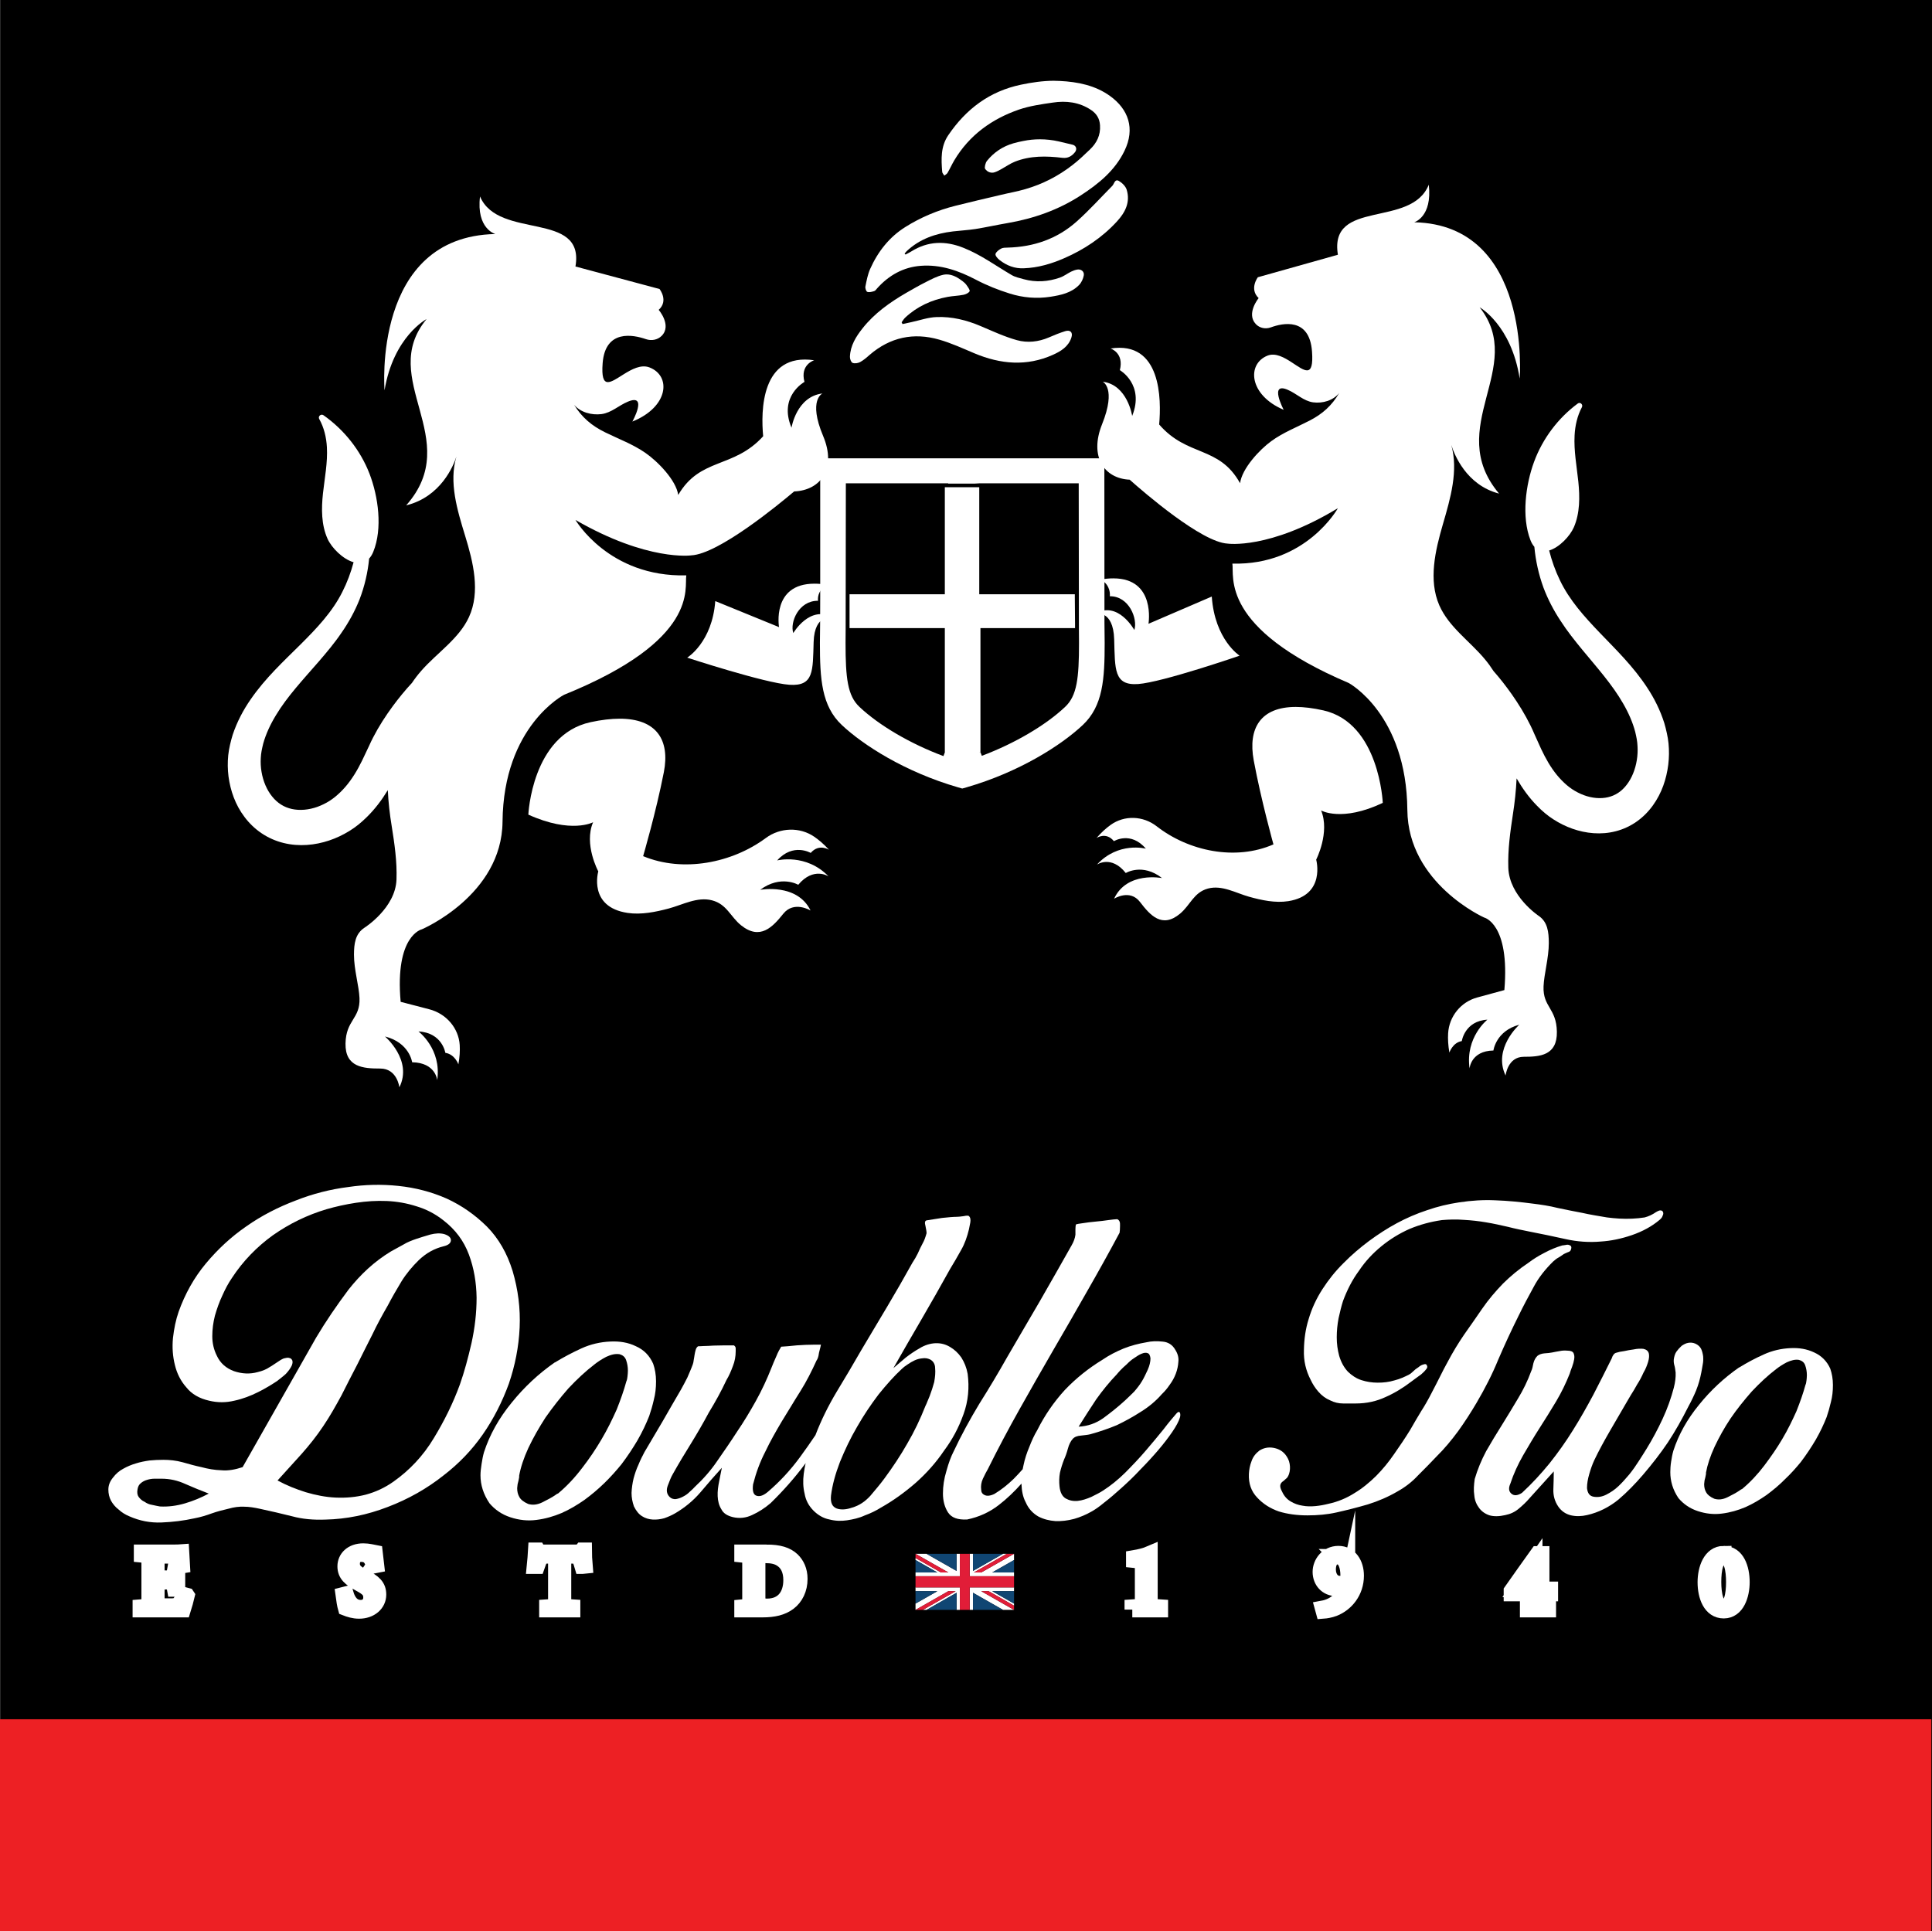 <svg viewBox="0 0 2615.85 2614.99" version="1.1" xmlns="http://www.w3.org/2000/svg" id="Layer_1">
  
  <rect x="0" y="0" width="2615.85" height="2614.99" fill="#333333" stroke="none"/>
  
  <defs>
    <style>
      .st0 {
        fill: #ed2024;
      }

      .st1, .st2, .st3 {
        fill: #fff;
      }

      .st2 {
        stroke: #fff;
        stroke-miterlimit: 10;
        stroke-width: 21px;
      }

      .st3, .st4, .st5 {
        fill-rule: evenodd;
      }

      .st4 {
        fill: #104673;
      }

      .st5 {
        fill: #e11d38;
      }
    </style>
  </defs>
  <rect height="2614.99" width="2614.99" y="0" x=".85"></rect>
  <rect height="286.92" width="2614.99" y="2328.07" x="0" class="st0"></rect>
  <g>
    <g>
      <path d="M1495.39,843.19l-.14-222.58h-384.72v187.16l-.12,35.42c-.14,9.85-.28,18.91-.28,27.43,0,48.72,2.17,85.34,29.67,111.16,28.74,27.02,85.23,63.49,157.48,84.4l5.55,1.6,5.69-1.6c72.23-20.9,128.74-57.38,157.46-84.4,27.52-25.83,29.69-62.44,29.69-111.16,0-8.52-.14-17.58-.28-27.43Z" class="st1"></path>
      <g>
        <path d="M1279.24,1018.92c-51.09-19.03-90.52-45.27-111.94-65.51-14.76-13.83-17.2-36.73-17.2-82.8,0-6.39,0-13.05.14-20.1v-45.79l.26-144.98h128.74l.06.39h46.63l-.08-.39h129.42v190.78h.26c0,7.05.14,13.71.14,20.1,0,46.07-2.43,68.97-17.2,82.8-21.28,20.1-60.18,46.07-110.99,65.12"></path>
        <path d="M1277.41,1023.85c-44.67-16.64-87.18-41.54-113.72-66.61-16.12-15.12-18.85-38.94-18.85-86.62,0-6.42,0-13.12.14-20.21l.27-195.93h138.52l.06.39h35.72l6.31-.39h134.68l.26,196.04c0,3.6.04,7.09.07,10.5.04,3.28.07,6.47.07,9.61,0,47.7-2.72,71.53-18.87,86.64-26.3,24.84-68.45,49.6-112.74,66.2l-3.69-9.85c43.04-16.14,83.87-40.07,109.22-64.01,13.31-12.46,15.55-34.43,15.55-78.97,0-3.1-.03-6.26-.07-9.5-.02-1.76-.04-3.54-.05-5.35h-.02l-.26-5.26v-185.52h-117.77l-6.31.39h-51.16l-.06-.39h-118.97l-.25,185.52c-.14,7.12-.14,13.75-.14,20.1,0,44.53,2.24,66.5,15.54,78.96,9.59,9.06,45.83,40.45,110.18,64.42l-3.67,9.86Z"></path>
      </g>
      <path d="M1455.56,843.59v6.92h-128.07v168.02c-7.86,2.93-16.11,5.72-24.66,8.38-8.13-2.52-15.99-5.18-23.57-7.99v-168.41h-129.02v-45.79h129.02v-144.98h46.61v144.98h129.4v3.2l.28,35.67Z" class="st1"></path>
      <g>
        <path d="M1426.88,109.36c-15.08.08-29.84,2.24-44.68,5.35-42.43,8.94-74.18,32.9-98.33,68.46-10.32,15.28-9.55,32.23-8.17,49.43.05,1.79,1.88,3.43,2.86,5.2,1.53-1.2,3.49-2.16,4.42-3.79,3.17-5.43,5.74-11.23,8.99-16.74,20.45-34.38,50.98-56.19,87.72-68.92,14.63-4.96,30.29-7.2,45.69-9.43,18.09-2.75,35.9-.68,51.72,9.9,7.35,4.83,11.75,11.51,12.28,20.9.85,13.41-4.47,23.96-13.7,32.75-7.65,7.3-15.29,14.66-23.62,21.05-19.26,14.97-40.61,25.91-63.94,32.62-10.77,3.2-21.82,5.04-32.64,7.67-20.77,4.91-41.43,9.67-62.03,14.87-23.94,6.03-46.74,15.57-67.56,28.67-21.82,13.62-37.35,33.47-47.8,56.99-3.25,7.43-4.79,15.7-6.38,23.68-.45,2.29,1.06,6.68,2.59,7.2,2.72.91,6.27-.08,9.31-1.04,1.59-.44,2.8-2.36,3.99-3.72,15.93-17.78,35.53-28.72,59.02-30.51,26.9-2.08,51.43,6.55,75.08,18.97,14.47,7.59,29.84,13.7,45.29,18.53,17.88,5.67,36.59,7.3,55.29,4.39,14.1-2.24,28.25-5.12,38.78-15.98,3.2-3.27,5.48-8.26,6.3-12.73,1.14-5.22-3.41-9.02-8.78-8.11-2.88.44-5.85,1.64-8.49,2.88-5.08,2.55-9.6,6.11-14.84,7.98-16.22,5.64-32.64,6.76-49.31,2.16-5.37-1.56-11.14-2.68-15.9-5.43-21.74-12.66-42.19-27.83-65.84-37.14-24.31-9.67-47.8-9.15-70.45,5.07-2.41,1.56-5.13,2.75-7.73,4.16l-1.22-1.4c.93-.99,1.67-2.08,2.67-3.07,17.64-16.66,39.23-24.04,62.72-26.85,10.13-1.2,20.45-1.72,30.53-3.27,14.39-2.31,28.7-5.51,43.17-7.98,35.58-6.11,69.07-17.78,99.6-37.66,24.15-15.7,46.06-33.55,58.94-60.03,14.92-30.59,5.13-56.58-19.26-74.28-19.97-14.5-43.83-19.36-68.25-20.53-2.49-.16-4.97-.16-7.57-.23h-.45Z" class="st1"></path>
        <path d="M1276.97,372.12c-8.1,1.87-15.77,5.95-23.25,9.75-9.23,4.63-18.09,9.75-27.04,14.89-21.98,12.79-42.64,27.44-58.65,47.61-8.92,11.25-16.8,23.6-17.25,38.78-.16,2.83,1.59,7.46,3.54,8.19,2.88,1.2,7.27.52,10.24-1.04,4.68-2.52,8.86-6.19,12.86-9.75,27.88-23.96,59.63-30.67,94.39-20.61,16.3,4.68,31.9,11.9,47.64,18.53,35.16,14.74,70.61,17.93,106.13,2,10.61-4.76,20.98-10.94,25-23.29,2.35-6.99-1.3-10.86-8.25-8.78-7.59,2.39-15,5.35-22.27,8.55-14.02,6.03-29.02,7.59-43.25,3.66-16.75-4.7-32.8-12.14-48.94-19-19.15-8.19-39.15-13.1-59.84-12.27-11.43.36-22.8,4.47-34.23,6.91-3.86.83-7.8,1.64-11.82,2.55-.37-.83-.74-1.59-1.22-2.39,1.67-2.24,3.04-4.68,5-6.47,16.3-15.18,35.69-23.88,57.27-27.91,7.04-1.33,14.31-1.4,21.38-2.83,3.17-.6,6.96-2.37,8.39-4.76.85-1.48-2.2-5.59-3.94-8.11-1.43-2.16-3.39-3.95-5.45-5.51-6.51-4.99-13.78-9.23-21.67-9.23-1.59,0-3.17.16-4.76.52" class="st1"></path>
        <path d="M1506.03,251.64c-15.98,16.14-31.22,33.11-48.09,48.16-26.51,23.73-58.41,34.59-93.62,35.48-3.04.08-6.38,0-8.86,1.35-3.12,1.72-6.83,4.47-7.59,7.35-.53,2.18,2.88,6.11,5.4,8.06,9.68,7.59,20.66,11.9,33.17,11.23,18.94-.68,36.96-6.03,54.07-13.46,27.04-11.7,51.43-27.83,71.66-49.8,11.22-12.19,18.49-26.04,13.33-43.09-1.45-4.76-6.3-9.43-10.69-11.98-.98-.52-1.75-.73-2.41-.73-3.33,0-4.18,5.2-6.38,7.43" class="st1"></path>
        <path d="M1385.38,190.92c-4.47.88-8.86,1.87-13.25,3.12-14.18,4.03-26.37,12.14-35.77,23.75-2.28,2.75-3.62,9.3-2.57,10.79,3.17,4.76,8.62,6.11,12.72,4.76,2.88-.88,6.38-2.68,9.39-4.39,6.06-3.35,11.9-7.51,18.25-10.03,20.85-8.26,42.51-7.82,64.23-5.22,7.43.91,12.72-2.16,17.06-7.59,3.17-3.95,1.8-8.86-3.04-10.11-6.3-1.56-12.72-3.07-19.07-4.55-8.33-1.87-16.83-2.83-25.32-2.83-7.57,0-15.16.75-22.64,2.31" class="st1"></path>
      </g>
      <g>
        <path d="M1054.8,849.2l-86.37-35.26c-4.1,55.97-37.98,76.6-37.98,76.6,0,0,105.1,34.44,138.39,36.73,33.37,2.25,31.56-18.97,32.79-57.95,1.17-39.03,25.69-33.29,25.69-33.29-30.96-17.17-53.22,21.22-53.22,21.22-4.87-14.3,7.16-44.02,33.43-43.7-.26-3.32,0-7.4,2.23-11.68,3.18-6.33,8.63-9.14,10.52-9.98-6.42-1.07-12.29-1.52-17.56-1.52-58.21,0-47.93,58.84-47.93,58.84" class="st1"></path>
        <path d="M670.62,316.9c-167.16,3.4-149.96,211.62-149.96,211.62,12.03-72.77,56.93-96.47,56.93-96.47-67.3,81.27,51.7,162.53-27.64,252.28,46.97-11.57,63.99-53.67,68.01-66-10.36,34.7,1.09,72.23,11.77,107.1,11.08,36.08,20.92,76,5.19,110.25-13.62,29.54-43.25,48.28-64.75,72.91-4.53,5.16-8.63,10.57-12.35,16.1-9.41,10.12-17.92,20.61-26.03,31.55-9.66,13.19-18.69,27.02-26.49,42.16-1.93,3.77-3.9,7.74-5.57,11.57l-4.79,10.12c-3.14,6.8-6.28,13.32-9.72,19.56-6.84,12.5-14.85,23.82-24.26,32.94-2.37,2.32-4.79,4.45-7.22,6.47-2.43,1.95-4.93,3.77-7.48,5.41-5.25,3.32-10.96,6.1-16.7,8.17-11.65,4.14-23.86,5.16-34.36,2.83-10.48-2.27-19.57-7.93-26.75-16.92-7.22-8.85-12.21-20.73-14.32-33.25-1.09-6.21-1.41-12.7-1.03-18.97.2-3.2.46-6.17,1.09-9.49.58-3.26,1.41-6.54,2.17-9.81,3.6-13.01,9.61-25.96,17.22-38.47,15.15-25.26,36.65-48.14,58.09-72.83,10.62-12.33,21.44-25.14,30.9-39.17,9.66-13.89,18.04-29.15,24.3-44.99,6.86-17.92,11.14-36.51,12.93-55.19,2.11-2.32,4.04-5.27,5.57-9.05,12.93-31.61,6.78-75.18-5.11-105.97-12.23-31.61-34.3-59.39-62.24-79.07-3.46-2.4-7.82,1.5-5.77,5.14,6.46,11.45,9.67,24.97,10.36,38.1,1.15,20.87-3,41.67-5.31,62.48-2.23,20.81-2.37,42.61,6.26,61.72,5.65,12.33,20.74,27.47,35.2,31.61-3.72,13.97-8.77,27.47-15.23,40.17-13.42,26.9-34.54,49.21-56.99,71.52-22.53,22.37-47.29,45.13-67.18,74.04-9.92,14.26-18.49,30.42-24.32,47.96-1.27,4.4-2.62,8.85-3.58,13.44-1.09,4.47-1.91,9.44-2.43,14.2-.95,9.61-.84,19.3.38,28.86,2.57,19.05,9.09,38.16,21.7,54.8,6.2,8.3,13.94,15.84,22.97,21.94,9.01,6.1,19.25,10.63,29.81,13.21,21.24,5.27,42.74,3.01,61.73-3.34,9.55-3.2,18.63-7.48,27.2-12.76,4.22-2.58,8.37-5.47,12.21-8.56,3.78-3.07,7.36-6.21,10.82-9.61,11.77-11.37,21.24-24.13,29.23-37.28.77,16.35,2.62,32.63,5.25,48.53,3.84,24.01,7.36,48.14,6.52,72.46-1.27,38.66-43.19,65.19-43.19,65.19-12.73,8.28-14.32,21.8-14.38,36.69,0,20.24,6.78,41.98,7.48,58.77,1.15,28.23-18.36,29.31-18.93,61.48-.58,32.18,24.12,33.88,47.07,33.88s25.85,25.4,25.85,25.4c18.37-36.71-19.51-68.83-19.51-68.83,33.33,8.42,36.79,34.93,36.79,34.93,32.18.57,33.91,24.26,33.91,24.26,6.32-42.3-25.34-66-25.34-66,32.24,1.7,36.39,28.97,36.39,28.97,13.01,2.01,17.66,15.59,17.66,15.59,1.81-9.87,2.25-18.48,1.81-26.02-1.41-23.19-18.37-42.67-41.28-48.57l-38.7-10.06c-8.05-90.32,28.8-98.25,28.8-98.25,0,0,108.24-46.07,109.14-145.55,1.15-129.86,83.3-171.98,83.3-171.98,183.87-74.47,162.63-144.75,165.51-161.71-104.92,2.64-150.04-75.04-150.04-75.04,97.76,56.44,156.88,47.94,156.88,47.94,36.91-1.88,118.28-68.83,139.2-86.55,36.15-1.5,57.71-31.16,39.22-75.1-20.72-49.15-.82-57.58-.82-57.58-35.38,4.2-41.98,46.38-41.98,46.38-17.98-42.61,17.54-62.03,17.54-62.03-6.28-23.5,13.16-29.29,13.16-29.29-72.17-10.69-72.29,68.95-69.08,102.88-40.25,44.31-85.15,28.29-115.02,79.51-2.76-19.93-27.78-45.5-44.47-57.01-16.7-11.57-36.03-18.74-54.33-27.72-18.3-8.93-31.72-20.3-42.22-37.45,8.69,10.35,23.61,14.38,37.17,12.68,13.56-1.82,23.35-11.8,36.01-16.96,27.07-11.14,5.77,27.08,5.77,27.08,49.46-19.91,52.84-62.09,22.97-73.4-11.39-4.22-23.86,2.58-34.74,9.36-17.78,11.06-31.34,22.19-28.48-15.02,3.58-46.32,41.66-38.47,58.6-32.55,7.42,2.58,15.87,1.06,21.38-4.53,14-14.2-4.1-35.13-4.1-35.13,13.76-12.39,1.15-28.23,1.15-28.23l-113.83-30.48c13.01-76.23-104.26-35.52-129.22-94.85-5.25,43.74,20.66,50.85,20.66,50.85" class="st1"></path>
        <path d="M799.52,977.94c-79.47,17.25-84.16,125.17-84.16,125.17,58.41,26.37,87.68,10.28,87.68,10.28-12.83,29.85,7.02,66.58,7.02,66.58,0,0-14.06,48.18,39.67,56.23,18.53,2.75,37.98-1.27,55.8-6,18.85-5.06,38.5-16.18,58.47-11.06,20.16,5.24,24.78,22.04,39.41,33.86,25.81,20.65,42.72,2.31,57.15-15.71,14.52-18.03,36.89-4.36,36.89-4.36-18.22-37.49-68.23-27.98-68.23-27.98,27.84-20.77,51.58-6.84,51.58-6.84,20.68-24.85,41.03-11.37,41.03-11.37-30.43-31.57-69.58-21.61-69.58-21.61,21.6-24.21,45.4-10.16,45.4-10.16,11.32-13.15,24.84-4.22,24.84-4.22-6.96-7.66-13.72-13.4-20.11-17.76-19.71-13.48-46.24-12.44-65.43,1.74-45.58,33.86-112.06,47.08-166.17,24.6,0,0,17.5-59.68,28.04-113.67,8.51-43.78-9.94-72.46-59.78-72.46-11.49,0-24.64,1.52-39.53,4.73" class="st1"></path>
      </g>
      <g>
        <path d="M1914.82,300.98c159.17,3.4,142.78,211.62,142.78,211.62-11.46-72.77-54.21-96.47-54.21-96.47,64.09,81.27-49.22,162.53,26.31,252.28-44.7-11.57-60.91-53.67-64.75-66,9.86,34.7-1.03,72.23-11.22,107.1-10.52,36.08-19.91,76-4.93,110.25,12.99,29.54,41.18,48.28,61.65,72.91,4.34,5.16,8.23,10.57,11.77,16.1,8.95,10.12,17.04,20.61,24.78,31.55,9.21,13.19,17.8,27.02,25.24,42.16,1.83,3.77,3.7,7.74,5.29,11.57l4.57,10.12c2.98,6.8,5.97,13.32,9.27,19.56,6.5,12.5,14.12,23.82,23.09,32.94,2.25,2.32,4.55,4.45,6.88,6.47,2.31,1.95,4.67,3.77,7.12,5.41,4.99,3.32,10.42,6.1,15.91,8.17,11.08,4.14,22.71,5.16,32.71,2.83,9.98-2.27,18.63-7.93,25.45-16.92,6.88-8.85,11.63-20.73,13.64-33.25,1.03-6.21,1.35-12.7.97-18.97-.18-3.2-.42-6.17-1.03-9.49-.54-3.26-1.33-6.54-2.07-9.81-3.42-13.01-9.13-25.96-16.39-38.47-14.44-25.26-34.9-48.14-55.32-72.83-10.1-12.33-20.4-25.14-29.41-39.17-9.21-13.89-17.18-29.15-23.15-44.99-6.52-17.92-10.6-36.51-12.31-55.19-2.01-2.32-3.84-5.27-5.29-9.05-12.31-31.61-6.46-75.18,4.87-105.97,11.63-31.61,32.65-59.39,59.26-79.07,3.3-2.4,7.44,1.5,5.49,5.14-6.16,11.45-9.21,24.97-9.86,38.1-1.11,20.87,2.86,41.67,5.05,62.48,2.13,20.81,2.25,42.61-5.97,61.72-5.37,12.33-19.75,27.47-33.51,31.61,3.54,13.97,8.35,27.47,14.5,40.17,12.79,26.9,32.89,49.21,54.27,71.52,21.46,22.37,45.02,45.13,63.97,74.04,9.45,14.26,17.6,30.42,23.15,47.96,1.21,4.4,2.49,8.85,3.4,13.44,1.05,4.45,1.83,9.44,2.33,14.2.92,9.61.8,19.3-.38,28.86-2.43,19.05-8.65,38.16-20.64,54.8-5.91,8.3-13.28,15.84-21.87,21.94-8.59,6.1-18.34,10.63-28.38,13.21-20.22,5.27-40.71,3.01-58.78-3.34-9.09-3.2-17.74-7.48-25.89-12.76-4.02-2.58-8-5.47-11.63-8.56-3.6-3.07-7.02-6.21-10.3-9.61-11.22-11.37-20.22-24.13-27.84-37.28-.74,16.35-2.51,32.63-4.99,48.53-3.66,24.01-7,48.14-6.22,72.46,1.23,38.66,41.12,65.19,41.12,65.19,12.13,8.28,13.64,21.8,13.7,36.69,0,20.24-6.44,41.98-7.12,58.77-1.09,28.23,17.48,29.31,18.04,61.48.54,32.18-22.97,33.88-44.84,33.88s-24.6,25.4-24.6,25.4c-17.5-36.71,18.57-68.83,18.57-68.83-31.74,8.42-35.04,34.93-35.04,34.93-30.63.57-32.28,24.26-32.28,24.26-6.03-42.3,24.12-66,24.12-66-30.7,1.7-34.66,28.97-34.66,28.97-12.37,2.01-16.82,15.59-16.82,15.59-1.69-9.87-2.13-18.48-1.69-26.02,1.33-23.19,17.48-42.67,39.3-48.57l36.85-10.06c7.68-90.32-27.42-98.25-27.42-98.25,0,0-103.07-46.07-103.93-145.55-1.09-129.86-79.31-171.98-79.31-171.98-175.08-74.47-154.85-144.75-157.6-161.71,99.91,2.64,142.86-75.04,142.86-75.04-93.09,56.42-149.39,47.94-149.39,47.94-35.14-1.88-112.64-68.83-132.54-86.55-34.42-1.5-54.97-31.16-37.35-75.1,19.73-49.15.8-57.58.8-57.58,33.69,4.2,39.95,46.38,39.95,46.38,17.12-42.61-16.68-62.03-16.68-62.03,5.97-23.5-12.55-29.29-12.55-29.29,68.71-10.69,68.83,68.95,65.78,102.88,38.32,44.31,81.08,28.29,109.53,79.51,2.62-19.93,26.43-45.5,42.34-57.01,15.89-11.57,34.3-18.74,51.72-27.72,17.42-8.93,30.21-20.3,40.19-37.45-8.27,10.35-22.47,14.38-35.38,12.68-12.93-1.82-22.23-11.8-34.3-16.96-25.77-11.14-5.49,27.08-5.49,27.08-47.09-19.91-50.31-62.09-21.85-73.4,10.84-4.22,22.71,2.58,33.07,9.36,16.94,11.06,29.85,22.19,27.11-15.02-3.4-46.32-39.65-38.47-55.8-32.55-7.06,2.58-15.11,1.06-20.34-4.53-13.34-14.2,3.9-35.13,3.9-35.13-13.1-12.39-1.09-28.23-1.09-28.23l108.38-30.48c-12.37-76.23,99.29-35.52,123.04-94.85,5.01,43.74-19.67,50.85-19.67,50.85" class="st1"></path>
        <path d="M1792.08,962.02c75.67,17.25,80.14,125.17,80.14,125.17-55.62,26.37-83.48,10.28-83.48,10.28,12.19,29.85-6.68,66.58-6.68,66.58,0,0,13.36,48.18-37.78,56.23-17.66,2.75-36.17-1.27-53.14-6-17.96-5.06-36.65-16.18-55.66-11.06-19.21,5.24-23.61,22.04-37.55,33.86-24.58,20.65-40.67,2.31-54.43-15.71-13.8-18.03-35.1-4.36-35.1-4.36,17.32-37.49,64.95-27.98,64.95-27.98-26.51-20.77-49.1-6.84-49.1-6.84-19.71-24.85-39.08-11.37-39.08-11.37,28.97-31.57,66.26-21.61,66.26-21.61-20.56-24.21-43.23-10.16-43.23-10.16-10.78-13.15-23.64-4.22-23.64-4.22,6.62-7.66,13.07-13.4,19.13-17.76,18.75-13.48,44.03-12.44,62.3,1.74,43.41,33.86,106.69,47.08,158.21,24.6,0,0-16.66-59.68-26.69-113.67-8.11-43.78,9.47-72.46,56.91-72.46,10.96,0,23.47,1.52,37.64,4.73" class="st1"></path>
        <path d="M1555,844.68l85.69-36.87c4.06,58.49,37.68,80.06,37.68,80.06,0,0-104.28,35.99-137.31,38.39-33.09,2.34-31.3-19.83-32.51-60.54-1.17-40.81-25.49-34.8-25.49-34.8,30.72-17.95,52.78,22.17,52.78,22.17,4.85-14.97-7.1-46.01-33.15-45.68.26-3.48,0-7.74-2.21-12.21-3.16-6.62-8.57-9.55-10.44-10.43,6.38-1.13,12.19-1.6,17.42-1.6,57.75,0,47.55,61.5,47.55,61.5" class="st1"></path>
      </g>
    </g>
    <g>
      <g>
        <path d="M689,1873.59c8.32-24.36,13.38-49.63,14.57-75.8,1.19-25.87-2.08-51.45-9.51-76.71-7.44-24.06-19.05-44.22-34.81-60.17-16.07-15.94-34.22-28.58-54.44-37.9-20.53-9.02-42.24-14.74-65.44-17.15-22.9-2.41-45.51-1.81-67.82,1.51-23.79,3-47.89,9.02-71.39,18.35-23.8,9.02-46.11,20.45-66.63,34.89-20.53,14.14-38.67,30.98-54.73,50.23-16.07,19.25-28.26,41.21-36.89,65.28-3.87,11.13-6.25,22.86-7.73,35.79-1.19,12.93-.29,24.97,2.68,36.7,2.68,11.13,7.73,21.35,15.47,30.07,7.14,9.02,17.55,15.05,30.94,18.05,11.3,2.71,22.61,2.71,33.92,0,11.3-2.41,22.31-6.61,32.42-11.72,3.58-1.81,7.73-3.91,12.2-6.62,4.17-2.41,8.62-5.11,13.09-8.12,4.16-3.31,8.32-6.32,12.19-9.92,3.57-3.91,6.25-7.53,8.03-11.44,1.19-3,1.19-5.11.59-6.91-.89-1.51-1.78-2.71-3.57-3.01-1.49-.61-3.27-.61-5.65,0-2.39.3-4.17,1.2-6.25,2.41-5.35,3.31-10.11,6.92-14.87,9.63-4.76,3.3-10.11,5.42-16.36,6.91-10.71,3.01-21.42,2.41-32.13-1.2-10.71-3.91-18.75-10.82-23.5-21.35-3.87-7.82-5.95-16.54-5.95-25.87s1.19-18.65,3.57-27.98c2.68-9.32,5.95-18.64,10.11-27.38,3.87-8.72,8.03-16.54,12.79-23.46,14.88-22.87,33.92-42.42,55.63-58.06,22.31-15.64,46.41-27.38,72.58-35.2,12.49-3.61,25.88-6.61,39.86-8.72,13.98-2.1,27.66-3,41.65-2.41,13.98.61,27.36,3.01,40.45,7.22,13.09,3.91,25.28,10.24,36.29,18.96,16.36,12.63,27.66,27.97,34.51,46.32,6.84,18.35,10.11,37.9,10.41,58.36,0,20.76-2.38,40.92-6.85,61.37-4.76,20.76-9.81,39.4-15.77,56.25-9.21,25.27-21.12,49.33-35.4,72.8-14.28,23.77-32.73,43.32-54.44,58.66-11.89,8.43-24.39,14.14-37.77,17.75-13.09,3.31-26.47,4.52-40.46,3.91-13.68-.6-27.06-3.3-40.45-7.22-13.39-4.21-26.18-9.33-38.37-15.95,11-12.33,22.01-24.06,32.43-35.79,10.4-11.73,20.53-24.36,29.74-38.21,8.92-13.24,16.66-27.07,24.39-41.21,7.14-14.14,14.28-28.27,21.71-42.41,6.85-13.54,13.39-27.07,20.24-40.31,6.25-13.24,13.38-26.17,20.82-39.11,5.66-10.83,11.9-21.66,18.45-32.49,6.55-10.53,14.58-20.15,23.5-28.88,10.11-9.62,21.12-15.64,33.32-18.64,6.55-1.51,9.81-4.21,10.11-7.82.3-3.61-2.38-6.62-8.92-8.73-5.66-1.5-11.9-1.2-19.04.61-7.14,2.1-13.09,3.91-18.45,5.72-6.25,2.1-12.49,4.51-17.85,7.82-5.66,3-11.6,6.32-16.96,9.32-22.31,13.54-41.05,30.98-57.41,51.74-15.77,21.06-30.64,42.72-44.03,65.28l-99.35,175.07c-10.11,3.31-19.64,5.11-28.86,4.21-9.22-.3-17.85-1.81-26.77-4.21-8.62-1.81-17.25-4.21-25.58-6.62-8.92-2.41-17.55-3.3-26.17-3.3-6.25,0-12.5.3-18.75.9-6.25.9-12.49,2.1-18.15,3.91-6.25,1.81-11.89,4.21-17.25,7.22-5.66,3.01-10.11,6.92-13.98,12.04-4.47,5.42-6.25,10.83-6.25,16.25s1.19,10.53,3.57,15.04c2.38,4.21,5.65,8.43,10.41,12.04,4.16,3.91,9.21,6.91,14.27,9.02,14.28,6.32,28.56,9.02,43.73,8.42,15.18-.6,30.05-2.41,44.92-5.71,8.03-1.51,15.77-3.91,23.2-6.62,6.84-2.41,14.58-4.52,22.61-6.32,7.44-2.11,13.98-3.01,21.12-2.71,6.84,0,13.68,1.2,20.83,2.71,15.17,3.3,29.75,6.62,44.03,10.23,14.27,3.91,29.15,5.11,45.21,4.51,28.26-.6,56.52-6.32,84.48-17.14,27.67-10.53,53.25-24.97,75.86-43.02,19.94-15.34,37.78-33.69,52.65-55.05,14.88-21.35,26.48-44.51,35.41-68.89ZM250.52,2035.73c-11.31,3.31-22.61,4.82-33.92,4.21-2.98-.6-6.84-1.2-10.41-2.1-4.17-.61-7.44-2.11-10.41-4.21-3.57-1.51-5.95-3.91-8.03-6.62-1.79-2.41-2.39-6.01-1.49-10.53.59-3.61,2.08-6.32,4.46-8.12,2.38-2.1,5.36-3.61,8.62-4.51,2.98-.9,6.55-1.51,9.82-1.51h9.51c11.31,0,22.01,2.41,32.43,7.22,10.41,4.52,21.13,9.03,31.54,12.93-10.12,5.42-20.83,9.93-32.13,13.24Z" class="st1"></path>
        <path d="M879.02,1917.39c2.38-6.92,4.47-14.15,6.25-21.97,2.09-7.82,2.98-15.94,2.98-24.96s-1.49-16.85-3.87-23.77c-4.76-10.83-12.49-18.95-23.5-23.77-10.41-5.11-22.01-6.91-34.51-6.32-13.68.61-26.77,3.61-39.26,9.33-12.49,5.72-24.39,12.04-35.7,18.95h-.3c-22.01,15.35-41.35,33.4-58.31,54.45-17.25,21.06-29.74,43.32-37.48,67.09-1.49,5.11-2.39,10.23-3.28,15.94-.89,5.72-1.49,10.83-1.49,15.35,0,12.93,3.87,25.57,12.2,37.9,7.14,8.43,16.36,15.05,28.26,18.96,11.9,3.91,23.49,5.11,35.1,3.61,12.2-1.51,23.5-4.81,34.22-9.33,11-4.81,21.42-11.13,30.94-17.75,9.81-7.22,18.74-14.74,27.36-23.16,8.33-8.12,16.07-16.85,22.9-25.27,7.73-10.23,15.18-21.35,21.71-32.49,6.55-11.43,11.6-22.26,15.77-32.78ZM849.57,1864.15c-.3,2.41-.59,4.51-1.49,6.32-3.27,12.03-7.73,24.67-13.09,38.2-5.95,13.24-12.49,26.78-20.52,40.31-7.73,13.24-16.67,26.48-26.48,39.11-9.81,12.93-20.53,24.36-32.43,34.3-.59,0-1.48.6-2.38,1.2-1.19.9-1.49.9-1.19.9-5.36,3.61-11.3,6.62-17.85,9.92-6.84,3.31-13.09,3.91-19.04,2.11-6.25-2.71-10.11-6.02-11.9-9.33-2.08-3.61-2.97-7.52-2.97-12.04,0-.9.29-2.71.59-5.42.89-3,1.49-6.01,2.09-9.33v-2.1c2.08-11.43,6.25-24.06,12.49-37.6,6.55-13.83,14.28-27.38,23.2-41.21,9.51-13.54,19.63-26.48,30.94-39.41,11.59-12.33,23.49-23.46,35.7-32.78,4.16-3.31,9.22-6.62,15.47-9.93,6.55-3,12.19-4.51,18.14-3.61,4.17,1.2,7.44,3.61,8.93,8.12,1.48,4.21,2.38,9.02,2.38,14.14,0,2.71-.3,5.71-.6,8.12Z" class="st1"></path>
        <path d="M1304.53,1915.13c6.55-18.05,8.03-36.4,5.65-54.74-1.49-8.43-4.46-15.64-8.62-22.26-4.47-6.32-9.52-10.83-15.17-14.14-5.96-3.62-12.49-5.42-19.94-5.11-6.55.29-14.28,2.41-21.42,6.91-5.95,3.31-12.19,7.53-18.45,12.34-5.95,5.11-11.6,9.92-16.95,14.44,12.79-22.56,25.87-45.13,38.66-67.09,12.79-21.96,25.59-44.51,38.08-67.08,5.06-8.42,10.11-16.85,14.87-25.57,5.06-8.72,8.33-18.35,10.71-28.27.59-2.41.89-5.11,1.78-9.02.6-3.62.3-6.92-1.78-8.73-.6-.9-3.28-.9-7.14,0-4.16.61-7.73.91-9.51.91-4.47,0-11.01.6-19.64,1.5-8.32,1.21-15.47,2.41-21.12,3.31-2.39.6-2.68,3.3-1.49,7.52.89,4.52,1.49,7.52,1.49,9.92-1.49,5.42-3.28,10.24-5.06,13.24-2.68,5.11-5.07,9.93-6.84,14.14-2.09,4.21-4.47,8.43-7.14,12.34-11.3,20.45-22.61,40.01-34.21,59.56-11.6,19.25-23.2,39.11-35.11,58.95-11,19.26-22.31,38.21-33.61,56.86-11.12,18.64-20.8,38.16-28.47,58.26-6.83,10.2-13.92,20.18-21.12,30.06-12.79,17.45-27.07,32.79-42.83,46.33-5.96,5.11-11.01,7.22-15.77,5.71-4.17-1.2-5.96-6.32-4.76-15.34,3.87-15.34,9.21-30.08,16.36-43.92,6.84-14.44,14.57-27.97,22.6-41.51,8.33-13.24,16.36-27.07,24.99-40.61,8.33-13.23,15.47-27.38,22.01-41.81,1.19-1.51,2.08-3.91,2.67-6.62.3-2.41.9-5.11,1.49-7.22.9-2.71,1.19-5.11,1.79-7.52h-10.71c-5.95,0-13.38.3-22.01.9-8.33.91-15.76,1.51-21.12,1.81-1.79,3.01-4.17,6.92-6.55,12.93-2.68,5.72-4.76,11.13-6.85,16.24-5.95,15.05-12.79,29.78-20.82,44.22-8.03,14.44-16.37,28.28-25.59,41.82-8.32,12.93-17.25,25.87-26.47,39.11-8.92,13.24-19.34,24.97-30.64,35.5-1.49,1.8-3.87,3.91-6.55,6.32-2.68,2.71-5.36,4.81-8.92,6.62-3.27,1.8-6.55,3-10.11,3.61-3.27.3-6.25-.61-8.62-3.01-3.87-3.91-4.77-9.02-2.38-15.34,2.38-6.32,4.46-11.73,6.84-15.64,7.73-13.83,16.07-27.68,24.69-41.51,8.33-13.54,16.36-27.38,24.09-41.82,8.62-14.14,16.66-28.58,23.8-43.92,3.27-5.42,5.95-11.43,8.62-18.64,2.68-6.62,3.87-13.54,3.87-20.16v-4.21c0-1.8-1.19-3-2.38-3.91h-12.2c-5.36,0-10.41.3-15.47.3-5.06.3-9.81.61-13.68.61-3.87.29-6.25.29-7.14.29-1.49.91-2.68,2.71-3.28,4.82-.59,2.1-1.19,4.51-1.49,6.62-.29,2.7-.89,5.11-1.19,7.22-.3,2.41-.59,4.21-1.19,5.72-2.38,6.62-5.06,12.33-7.44,18.05-2.68,5.42-5.66,10.82-8.62,16.24-8.33,14.14-16.37,28.27-24.69,42.72-8.33,14.14-16.36,27.68-24.69,41.82-2.68,5.11-5.65,10.83-8.03,16.85-2.97,6.32-5.06,12.63-6.84,19.25-1.49,6.32-2.38,12.63-2.68,19.25,0,6.62,1.19,12.34,3.27,18.35,2.98,6.01,6.55,10.53,11.01,13.24,4.16,2.71,9.22,4.21,14.28,4.51,5.06.3,10.4-.29,15.76-1.8,5.06-1.81,10.11-3.91,15.17-6.92,12.2-7.22,23.5-16.24,33.62-27.97,9.82-11.73,19.34-22.56,29.16-33.4-.9,5.12-2.39,11.14-3.58,18.06-1.49,7.22-2.38,13.83-2.08,20.45.3,6.62,1.79,12.63,5.06,17.75,2.68,5.42,8.03,8.72,15.47,10.53,8.92,2.1,17.85,1.2,26.47-3.01,8.63-3.91,16.96-9.32,24.69-15.94,16.96-16.55,32.43-33.99,46.11-52.35.44-.6.87-1.2,1.3-1.79-1.12,4.85-1.94,9.7-2.58,14.54-1.19,9.33-.89,18.35,1.19,26.78,1.49,8.72,5.36,16.24,11.9,22.86,6.25,6.32,13.68,10.53,21.42,12.04,8.03,2.1,16.07,2.41,24.1,1.2,8.02-1.2,16.36-3.01,24.09-6.62,8.32-3.01,15.47-6.62,21.72-10.53,16.66-9.33,32.43-20.76,47.3-33.69,14.87-13.24,27.66-27.68,38.37-43.61,11-14.74,19.64-30.69,26.18-49.04ZM1264.96,1871.22c-1.78,6.62-3.87,12.93-6.25,19.25-2.68,6.02-4.16,10.53-5.65,13.24-7.14,18.05-15.17,34.89-24.69,51.14-9.22,16.24-19.64,31.88-30.94,47.22-5.95,8.12-12.49,15.64-19.04,23.46-7.14,7.82-15.17,13.24-24.69,15.95-7.73,2.71-14.87,3.3-20.83,1.2-6.25-2.41-8.62-8.12-7.73-17.45,1.78-14.43,5.95-29.48,12.19-45.72,6.55-15.95,13.98-31.89,23.2-47.53,8.92-15.64,18.45-29.78,29.15-43.92,10.71-13.24,21.12-24.96,31.24-34.29,1.78-1.81,4.46-3.91,7.73-6.02,2.97-2.1,6.55-4.2,9.81-5.71,3.28-1.51,6.84-2.41,10.41-2.71,3.87-.61,7.14,0,10.41,1.51,4.17,2.1,6.84,6.32,6.84,11.73.59,5.71,0,12.03-1.2,18.64Z" class="st1"></path>
        <path d="M1592.51,1914.45c-4.46,5.11-10.11,11.73-16.95,20.76-7.14,9.02-15.17,18.35-23.8,28.58-8.92,10.53-18.44,20.45-28.26,30.38-10.11,9.93-19.93,17.75-29.74,24.07-4.47,3.01-9.52,5.42-16.07,8.72-6.25,2.71-12.49,4.81-18.45,5.42-6.25.61-11.6-.61-16.36-3.3-4.46-2.71-7.44-7.82-8.33-16.25-.6-6.01-.6-12.33.59-18.65,1.49-6.32,3.28-12.03,5.66-18.05,1.78-3.91,3.57-8.72,5.06-14.43,1.49-5.72,3.87-10.24,6.55-13.24,2.38-2.71,6.25-4.21,11.3-4.52,4.76-.6,8.92-.9,12.49-1.8,6.55-1.81,12.49-3.62,18.45-5.72,5.65-1.81,11.6-4.21,17.55-6.62,10.71-5.11,21.71-11.13,32.43-18.05,10.7-6.62,20.53-14.74,28.56-24.06,3.87-3.62,7.13-7.53,10.4-12.34,3.58-4.81,6.26-9.62,8.33-15.04,2.08-5.42,3.27-11.14,3.57-16.55.6-5.41-.89-10.82-4.17-15.94-3.87-6.92-9.81-10.53-17.25-11.14-8.03-.9-15.17-.6-21.72.91-10.71,1.8-21.12,4.51-30.94,8.42-10.11,4.21-19.64,9.02-28.86,15.34-18.74,11.44-35.7,24.97-50.87,40.92-14.58,15.94-27.07,33.99-37.18,54.14-4.17,6.92-7.73,14.74-10.71,22.56-3.57,8.42-6.25,16.54-8.03,25.26-.42,1.76-.78,3.52-1.1,5.27-3.97,4.49-8.03,8.85-12.17,13.04-8.03,7.82-16.66,14.74-26.17,20.46-5.66,2.71-10.11,3-13.09,1.51-3.27-1.51-4.76-3.91-4.76-7.53-.6-4.51,0-9.62,2.38-14.73,2.68-5.72,4.76-9.63,6.55-12.64,13.68-27.67,28.26-55.04,43.13-81.52,15.17-27.07,30.34-53.54,45.81-80.32,15.47-26.47,30.64-52.94,45.52-79.11,15.17-26.47,29.75-52.64,44.03-79.42.29-1.8.59-5.11.59-9.62.3-4.81-.89-7.52-3.87-8.72-2.38,0-6.55.6-11.6,1.2-5.65.9-11.6,1.51-17.85,2.1-5.95.61-11.6,1.2-16.96,2.1-5.06.61-8.02,1.21-9.51,1.81-.3,1.51-.6,3.91-.6,6.62v7.22c-.3,2.41-.89,4.82-1.78,7.22-.9,2.41-2.09,5.11-3.58,7.52-14.28,25.27-28.55,50.54-43.13,75.81-14.58,24.67-28.86,49.63-43.73,74.9-12.19,21.66-24.98,43.02-38.07,63.77-12.5,20.76-24.39,42.41-34.81,64.67-3.28,6.32-6.55,15.04-9.52,25.87-3.27,10.53-4.76,20.76-4.76,30.68s2.38,18.65,6.84,25.57c4.76,7.22,13.08,10.24,25.88,9.63,15.76-3.3,30.04-9.63,42.83-19.55,10.95-8.44,21.22-18.27,30.8-29.07,0,.38,0,.75.02,1.13.3,8.43,1.78,16.85,5.65,24.07,3.87,9.02,9.82,15.04,16.96,19.25,7.43,3.91,15.17,5.71,23.2,6.32,8.33.3,16.66-.61,25.58-3.01,8.33-2.41,16.07-5.71,22.9-9.62,4.47-2.41,10.41-6.32,17.56-12.34,7.44-5.71,15.17-12.33,23.49-19.86,8.33-7.52,17.26-15.94,25.58-24.96,8.63-8.73,16.66-17.45,24.1-26.17,7.44-8.72,13.68-16.85,19.04-24.67,5.35-7.82,8.92-14.44,10.41-19.55.89-2.71.59-5.42,0-6.62-1.2-1.8-2.68-1.2-5.07,1.51ZM1484.23,1894.89c8.33-11.73,17.85-23.46,27.96-33.99.6-.9,2.38-2.71,4.47-5.11,2.68-2.71,5.35-5.42,8.92-8.42,2.97-3.01,6.25-6.02,10.11-8.43,3.87-2.71,7.14-4.81,10.41-6.01,2.97-1.2,5.65-1.51,7.73-.61,2.08.61,3.27,2.71,3.87,6.92,0,4.81-1.19,9.92-3.87,15.95-2.68,5.71-5.06,10.82-7.44,14.73-2.97,5.11-6.84,9.93-10.7,14.44-4.17,4.21-8.62,8.43-12.79,12.34-9.22,8.42-19.04,16.24-28.86,23.46-10.11,7.22-21.42,11.13-33.61,11.72,7.73-12.33,15.76-24.96,23.79-37Z" class="st1"></path>
        <path d="M1785.33,1884.85c4.41,5.02,9.66,8.93,15.73,11.44,5.52,2.79,11.31,4.18,17.38,4.18h17.39c14.62,0,28.14-3.07,40.01-8.64,12.14-5.31,24.01-12.56,35.32-21.21,1.1-.83,3.04-2.23,5.25-3.9,2.75-1.96,5.24-3.91,7.72-5.59,2.48-2.23,4.69-4.18,6.35-6.41,1.93-1.96,2.48-3.91,1.66-5.31-.56-1.95-1.94-2.79-4.14-1.95-2.48.55-4.97,1.67-7.45,3.9-2.75,1.68-5.24,3.63-7.44,5.86-2.21,2.24-3.87,3.36-4.97,3.91-5.79,3.07-12.42,6.14-20.14,8.09-7.45,2.24-14.63,3.07-22.63,3.07-7.45,0-14.9-1.12-21.8-3.35-7.17-2.23-13.25-6.42-18.48-11.44-5.52-5.86-9.39-13.11-11.87-21.48-2.21-8.09-3.32-16.46-3.32-25.11s.83-17.3,2.48-25.95c1.94-8.65,3.87-16.75,6.07-23.44,5.52-14.79,12.42-28.46,21.52-40.74,8.56-12.83,18.76-23.72,30.36-33.2,11.59-9.49,24.28-17.3,38.07-23.44,14.08-5.86,28.43-9.77,43.88-12,9.65-.83,19.86-1.12,30.07-.28,9.94.56,20.14,1.68,29.8,3.35,10.21,1.68,20.14,3.91,29.8,6.14,9.66,2.51,19.6,4.47,29.25,6.42,16,3.07,31.73,6.42,48.28,10.05,16.01,3.63,32.29,4.74,48.02,3.35,13.25-.83,27.32-3.63,41.94-8.65,14.63-5.02,27.32-12,37.53-20.65,1.93-1.67,3.59-3.35,4.13-5.58,1.1-1.96,1.1-3.63.56-5.02-.56-1.4-1.38-1.95-3.04-2.23-1.65-.28-3.86.83-6.34,2.23-5.25,3.63-10.21,5.86-15.45,7.26-5.25.83-10.76,1.4-17.11,1.68-11.59.55-23.17-.28-33.94-1.68-11.32-1.95-22.36-3.63-33.39-6.14-11.04-1.95-22.35-4.46-33.39-6.69-11.04-2.79-22.35-4.47-33.67-5.86-17.1-2.24-33.94-3.91-50.22-4.47-16.56-.83-33.11.28-49.67,2.79-14.63,2.23-28.98,5.58-43.32,10.6-14.35,4.74-27.87,10.6-40.84,17.58-12.97,6.98-25.39,15.07-37.53,24-12.41,9.21-23.73,18.97-34.49,29.85-11.03,10.88-20.41,22.6-28.69,35.43-8.28,12.84-14.63,26.51-18.77,40.74-4.13,13.11-6.07,26.79-6.34,41.58-.56,14.79,2.75,28.18,9.1,40.46,2.76,5.86,6.07,11.16,10.76,16.46Z" class="st1"></path>
        <path d="M2028.7,1840.76c8.56-19.81,17.66-39.62,27.59-59.43,6.35-13.12,13.25-25.95,20.14-38.51,6.9-13.12,16.01-24.28,26.49-34.61,2.48-2.23,4.97-4.18,7.17-5.3,2.21-1.4,4.69-2.79,7.17-4.74,1.38-.84,3.31-1.4,5.52-2.51,2.21-.56,3.59-1.68,4.14-3.35.83-2.24.83-3.91,0-5.02-.83-.84-1.94-1.4-3.31-1.68-1.38-.28-2.76,0-4.14.28-1.93.28-3.31.55-4.14.55-8.55,2.51-16.56,5.87-24.28,10.05-7.73,3.91-14.9,8.37-21.52,13.39-12.97,8.65-24.29,18.14-34.49,28.19-9.94,10.32-19.6,21.48-28.42,34.32-8,11.44-16.01,23.43-24.29,34.88-8,11.72-15.45,24-22.07,36.56-3.59,6.69-7.45,13.67-10.76,20.64-3.59,6.98-7.17,14.24-11.04,21.49-4.41,8.64-9.1,17.01-14.35,25.11-4.97,8.09-9.93,16.74-14.9,25.39-6.9,11.16-14.07,21.76-21.52,32.37-7.45,10.88-15.45,20.64-24.56,29.85-8.83,8.65-18.49,16.74-29.25,23.16-10.48,6.69-22.35,11.72-35.32,14.51-5.52,1.39-11.32,2.5-17.39,3.07-6.06.55-11.86.55-17.66-.56-5.79-.83-11.03-2.78-15.72-5.58-4.97-2.79-9.11-7.26-11.87-13.39-2.21-3.91-2.75-6.69-2.48-8.65.27-1.95,1.37-3.35,2.48-4.46,1.66-1.12,3.32-2.51,4.97-4.18,1.94-1.12,3.32-3.63,4.42-6.7,1.37-4.18,1.65-8.92.83-13.67-.83-5.02-3.04-8.93-5.79-12.56-4.42-5.31-9.94-8.09-16.56-9.21-6.9-1.12-13.25.27-18.77,3.9-4.96,3.91-8.55,8.37-10.48,14.24-2.21,5.58-3.31,11.44-3.59,17.29-.55,12.83,3.04,23.44,11.32,32.09,8,8.65,17.94,14.79,29.25,18.7,11.86,3.63,24.83,5.31,38.63,5.31s26.76-1.12,39.18-3.91c13.79-3.07,28.14-6.7,42.49-10.88,14.35-4.46,27.87-10.33,40.28-17.58,10.48-5.86,19.6-12.83,27.87-21.76,8.56-8.38,16.83-17.02,25.38-25.95,10.49-10.32,20.14-22.05,28.98-34.04,8.83-12.27,17.11-25.11,24.83-38.23,11.32-19.25,21.25-38.51,29.52-58.87Z" class="st1"></path>
        <path d="M2296.58,1882.53c3.04-7.54,5.25-15.34,6.91-24,.55-3.35,1.37-6.97,1.93-10.88.83-3.91.83-7.54.55-11.16-.55-3.91-1.37-6.97-2.75-10.04-1.66-3.07-4.14-5.31-7.73-6.98-3.31-1.4-6.34-1.67-9.66-1.12-3.31.56-6.34,2.23-9.1,4.19-2.76,2.51-4.97,5.02-7.17,8.09-1.93,3.07-2.76,6.42-3.31,10.05-.28,2.78,0,5.58.83,8.37.83,2.51,1.1,5.86,1.66,9.49.28,6.42-.56,13.11-2.48,20.65-3.59,13.67-8.56,27.9-15.17,42.13-6.63,14.23-13.8,27.62-21.52,40.18-3.32,5.31-6.9,11.16-10.76,17.02-3.87,6.14-8.01,12-12.7,17.86-4.69,5.59-9.65,11.16-14.62,15.91-5.25,5.02-10.76,8.65-16.83,11.72-5.52,2.79-11.04,3.63-16.55,2.79-5.79-.83-8.56-4.74-9.38-11.72,0-6.14,1.1-12.28,3.03-18.98,1.94-6.69,4.14-13.11,6.9-18.97,6.35-13.39,13.8-26.78,21.52-40.18,7.73-13.39,15.45-26.51,22.9-39.35,1.1-1.67,2.76-4.74,5.25-8.92,2.75-4.19,5.52-8.93,8.28-13.96,3.31-5.02,6.07-10.32,8.55-15.9,3.04-5.02,4.97-10.33,6.35-14.79,1.38-4.74,1.66-8.65.83-11.72-1.1-3.36-3.59-5.02-7.44-5.86-3.87-.28-8.01-.28-12.97.83-4.69.55-8.83,1.4-12.7,2.23-4.69.56-8.28,1.4-10.76,2.23-2.75.56-4.97,3.35-6.34,7.82-8.01,16.18-16.29,32.64-24.84,49.11-8.82,16.46-17.93,32.65-27.59,47.99-9.66,15.63-20.42,30.69-31.74,44.93-11.59,14.23-24,27.62-37.24,39.89-6.07,3.91-10.76,4.19-14.35,1.12-3.59-3.07-4.14-7.53-1.38-13.67,4.41-13.39,10.21-25.95,17.38-38.51,7.17-12.28,14.35-24.56,22.08-36.56,7.72-12,15.17-24,22.35-35.99,7.17-12,13.25-24.55,18.48-37.67.83-2.78,1.94-6.13,3.32-9.49,1.37-3.63,2.21-6.97,2.75-10.04.56-3.36.28-5.86-.83-8.37-1.1-2.23-3.86-3.36-8.28-3.36-3.31-.27-6.62-.27-10.48.56-3.86.56-7.45,1.4-10.48,1.95-2.76.56-5.8.84-9.94,1.12-3.86.28-7.17,1.4-9.66,3.36-2.48,2.51-4.41,5.58-5.52,10.04-.83,4.47-1.66,8.1-3.04,10.88-4.69,12.84-10.76,25.39-17.94,37.11-7.17,12-14.35,24-21.52,35.44-7.44,11.72-14.62,23.72-21.51,35.71-6.35,12-11.6,24.56-15.45,37.67-1.11,8.09-1.66,15.06-.56,22.05.56,6.97,3.03,12.55,6.62,17.29,3.32,4.46,8.01,7.82,13.8,9.77,5.79,1.68,12.97,1.68,21.52-.28,6.9-1.4,12.97-4.18,18.21-8.64,4.97-4.19,10.21-8.93,14.9-14.51l32.56-36c0,7.82-.28,15.91-.56,24.28-.28,8.65,1.93,16.19,6.35,22.88,4.41,6.7,10.48,10.6,17.38,12.28,7.17,1.68,14.35,1.4,21.8-.28,16-3.63,30.07-10.88,42.49-20.92,12.14-10.33,23.17-21.77,33.67-34.04,12.13-14.23,23.45-28.74,33.39-43.53,9.93-15.06,19.04-31.25,27.59-48.27,4.14-7.53,7.73-15.06,10.76-22.32Z" class="st1"></path>
        <path d="M2478.14,1853.43c-4.41-10.05-11.86-17.58-21.8-22.05-9.93-4.74-20.42-6.41-32.01-5.86-12.69.56-24.83,3.35-36.42,8.65-11.86,5.31-22.63,11.16-33.11,17.58h-.28c-20.42,14.24-38.36,30.98-54.09,50.5-16,19.53-27.59,40.18-34.76,62.23-1.38,4.74-2.21,9.49-3.04,14.78-.83,5.31-1.1,10.05-1.1,14.24,0,12,3.31,23.72,11.04,35.15,6.62,7.82,15.17,13.96,26.21,17.58,11.04,3.63,21.79,4.74,32.55,3.35,11.32-1.4,21.8-4.46,31.74-8.65,10.21-4.46,19.86-10.32,28.7-16.46,9.1-6.7,17.38-13.68,25.1-21.48,8.01-7.54,15.18-15.63,21.52-23.44,7.17-9.49,14.08-19.81,20.14-30.14,6.07-10.6,10.76-20.65,14.63-30.41,2.21-6.42,4.14-13.12,5.79-20.38,1.94-7.26,2.76-14.78,2.76-23.15s-1.38-15.63-3.59-22.05ZM2445.86,1869.61c-.28,2.23-.55,4.18-1.38,5.86-3.03,11.16-7.17,22.88-12.14,35.43-5.52,12.28-11.59,24.84-19.03,37.39-7.17,12.28-15.73,24.56-24.56,36.28-9.1,12-19.04,22.6-30.08,31.81-.55,0-1.37.55-2.21,1.12-1.1.83-1.38.83-1.1.83-4.97,3.35-10.48,6.14-16.56,9.21-6.35,3.07-12.14,3.63-17.66,1.96-5.79-2.51-9.38-5.59-11.04-8.65-1.93-3.35-2.75-6.97-2.75-11.16,0-.83.27-2.51.55-5.02.83-2.78,1.38-5.58,1.94-8.65v-1.95c1.93-10.6,5.79-22.32,11.59-34.88,6.07-12.83,12.97-25.39,21.52-38.23,8.55-12.56,18.21-24.56,28.7-36.56,10.75-11.44,21.79-21.77,33.11-30.41,3.86-3.07,8.56-6.14,14.35-9.21,6.07-2.78,11.31-4.18,16.55-3.35,4.14,1.12,7.17,3.35,8.56,7.54,1.37,3.91,2.21,8.37,2.21,13.11,0,2.51-.28,5.3-.56,7.54Z" class="st1"></path>
      </g>
      <g>
        <g>
          <path d="M253.19,2160.64c-.72,3.1-3.94,15.4-5.13,18.98h-58.03v-3.34c11.1-.84,11.94-1.91,11.94-11.7v-47.16c0-10.63-1.31-11.22-10.27-12.06v-3.34h36.53c11.22,0,15.88-.12,17.31-.24.12,2.99.6,11.94,1.07,18.27l-3.58.6c-1.07-4.06-2.27-6.57-3.58-9.07-1.91-3.94-4.66-4.78-11.82-4.78h-11.34c-3.7,0-3.94.36-3.94,3.82v26.38h13.25c8.95,0,9.55-1.79,10.98-9.91h3.7v24.59h-3.7c-1.55-8.6-2.51-9.79-11.1-9.79h-13.13v23.76c0,8.36,2.63,9.07,8.6,9.19h11.1c7.28,0,8.48-1.08,11.1-4.18,2.27-2.51,4.78-7.4,6.45-10.98l3.58.95Z" class="st2"></path>
          <path d="M505.92,2120.16c-2.03-7.88-5.37-15.64-16.6-15.64-9.31,0-12.54,6.81-12.54,13.01,0,8.24,5.25,12.42,15.16,17.55,14.33,7.4,20.54,12.89,20.54,24.24,0,12.54-10.87,22.09-26.27,22.09-7.16,0-13.37-2.03-18.27-3.94-.95-3.34-2.39-11.46-3.22-17.91l3.7-.95c2.39,8,7.64,18.39,20.06,18.39,8.6,0,13.85-5.97,13.85-13.73,0-9.19-4.9-12.89-15.4-18.63-12.54-6.81-19.58-12.54-19.58-23.64s8.83-20.65,24.59-20.65c6.69,0,13.25,1.79,15.76,2.27.48,4.3.96,9.07,1.91,16.83l-3.7.72Z" class="st2"></path>
          <path d="M788.38,2120.76c-1.07-3.82-2.51-7.76-3.82-9.91-1.91-3.22-3.1-4.06-9.67-4.06h-11.94v58.14c0,9.31.96,10.63,12.3,11.34v3.34h-34.74v-3.34c11.1-.72,12.06-1.91,12.06-11.34v-58.14h-10.86c-6.57,0-8.48.72-10.51,4.3-1.43,2.39-2.39,5.25-3.94,9.67h-3.58c.72-7.28,1.43-14.8,1.79-21.49h2.75c1.79,2.87,3.1,2.74,6.45,2.74h47.28c3.34,0,4.3-.48,6.09-2.74h2.86c0,5.61.48,14.21,1.07,21.13l-3.58.36Z" class="st2"></path>
          <path d="M1037.89,2102.01c16.83,0,27.46,3.34,34.86,10.39,5.85,5.73,10.15,14.09,10.15,25.55,0,13.97-5.73,25.31-14.92,32.24-9.07,6.81-20.65,9.43-35.34,9.43h-27.94v-3.34c10.27-.96,10.75-1.79,10.75-11.58v-47.64c0-10.27-1.43-10.75-10.75-11.7v-3.34h33.19ZM1025.83,2163.74c0,8.96,3.82,11.46,12.78,11.46,21.49,0,32.47-14.68,32.47-35.58,0-13.01-4.42-22.92-13.85-28.66-5.49-3.46-12.42-4.78-20.42-4.78-5.37,0-8.24.72-9.43,1.67-1.07.72-1.55,2.03-1.55,6.69v49.19Z" class="st2"></path>
          <path d="M1533.08,2179.62v-3.34c13.25-.84,13.97-1.43,13.97-10.39v-45.85c0-6.09-.84-6.33-6.09-6.81l-5.85-.6v-2.99c7.88-1.31,15.76-3.22,21.85-5.85v62.08c0,9.07.72,9.55,14.09,10.39v3.34h-37.97Z" class="st2"></path>
          <path d="M1824.38,2145l-8,4.06c-2.63,1.31-4.9,1.79-7.17,1.79-12.77,0-21.49-9.79-21.49-22.33,0-11.7,9.07-24.71,24.48-24.71s24,13.61,24,29.85c0,21.97-13.85,38.32-30.21,44.65-4.89,1.91-11.1,2.87-14.21,3.1l-.95-3.46c16.95-3.1,29.61-14.45,33.55-32.95ZM1810.77,2107.98c-9.31,0-12.54,8.84-12.54,17.19,0,10.51,5.85,19.22,15.88,19.22,4.3,0,8.24-1.55,10.75-3.46.36-2.63.48-5.49.48-7.76,0-10.63-2.99-25.19-14.57-25.19Z" class="st2"></path>
          <path d="M2087.38,2157.89v9.07c0,7.88.48,8.48,8.96,9.31v3.34h-27.94v-3.34c8.96-.84,9.55-1.55,9.55-9.43v-8.95h-31.52v-3.58c11.34-16.12,23.64-33.55,35.58-50.15h5.37v48h11.7v5.73h-11.7ZM2077.95,2116.7c-7.52,10.98-15.88,23.16-24.12,35.46h24.12v-35.46Z" class="st2"></path>
          <path d="M2333.9,2103.81c17.91,0,24.59,20.06,24.59,38.56,0,17.43-6.68,38.68-24.59,38.68s-24.95-19.7-24.95-38.57c0-17.43,6.81-38.68,24.95-38.68ZM2333.9,2107.98c-11.1,0-13.85,17.55-13.85,34.27s3.34,34.62,13.85,34.62,13.61-17.79,13.61-34.5-2.99-34.39-13.61-34.39Z" class="st2"></path>
        </g>
        <g>
          <path d="M1239.58,2149.55v5.06h29.57l-29.57,16.83v8.53l44.49-25.36h9.92l-44.49,25.36h5l40.67-23.15v23.15h4.44v-30.42h-60.03ZM1372.97,2149.55h-60.03v30.42h4.44v-23.15l40.67,23.15h14.92l-44.49-25.36h9.99l34.49,19.67v-2.84l-29.57-16.83h29.57v-5.06ZM1372.97,2104.04l-44.49,25.29h-9.92l44.49-25.29h-5l-40.67,23.15v-23.15h-4.44v30.34h60.03v-5.06h-29.57l29.57-16.83v-8.45ZM1295.17,2104.04v23.15l-40.67-23.15h-14.92l44.49,25.29h-9.99l-34.49-19.67v2.84l29.57,16.83h-29.57v5.06h60.03v-30.34h-4.44Z" class="st3"></path>
          <path d="M1338.48,2154.61h-9.99l44.49,25.36v-5.69l-34.49-19.68ZM1363.04,2104.04l-44.49,25.29h9.92l44.49-25.29h-9.93ZM1239.58,2104.04v5.61l34.49,19.67h9.99l-44.49-25.29ZM1312.94,2134.38v-30.34h-13.33v30.34h-60.03v15.17h60.03v30.42h13.33v-30.42h60.03v-15.17h-60.03ZM1284.06,2154.61l-44.49,25.36h9.92l44.49-25.36h-9.92Z" class="st5"></path>
          <path d="M1343.4,2129.32h29.57v-16.83l-29.57,16.83ZM1317.38,2104.04v23.15l40.67-23.15h-40.67ZM1317.38,2156.82v23.15h40.67l-40.67-23.15ZM1254.5,2179.97h40.67v-23.15l-40.67,23.15ZM1239.58,2112.49v16.83h29.57l-29.57-16.83ZM1239.58,2154.61v16.83l29.57-16.83h-29.57ZM1254.5,2104.04l40.67,23.15v-23.15h-40.67ZM1343.4,2154.61l29.57,16.83v-16.83h-29.57Z" class="st4"></path>
        </g>
      </g>
    </g>
  </g>
</svg>